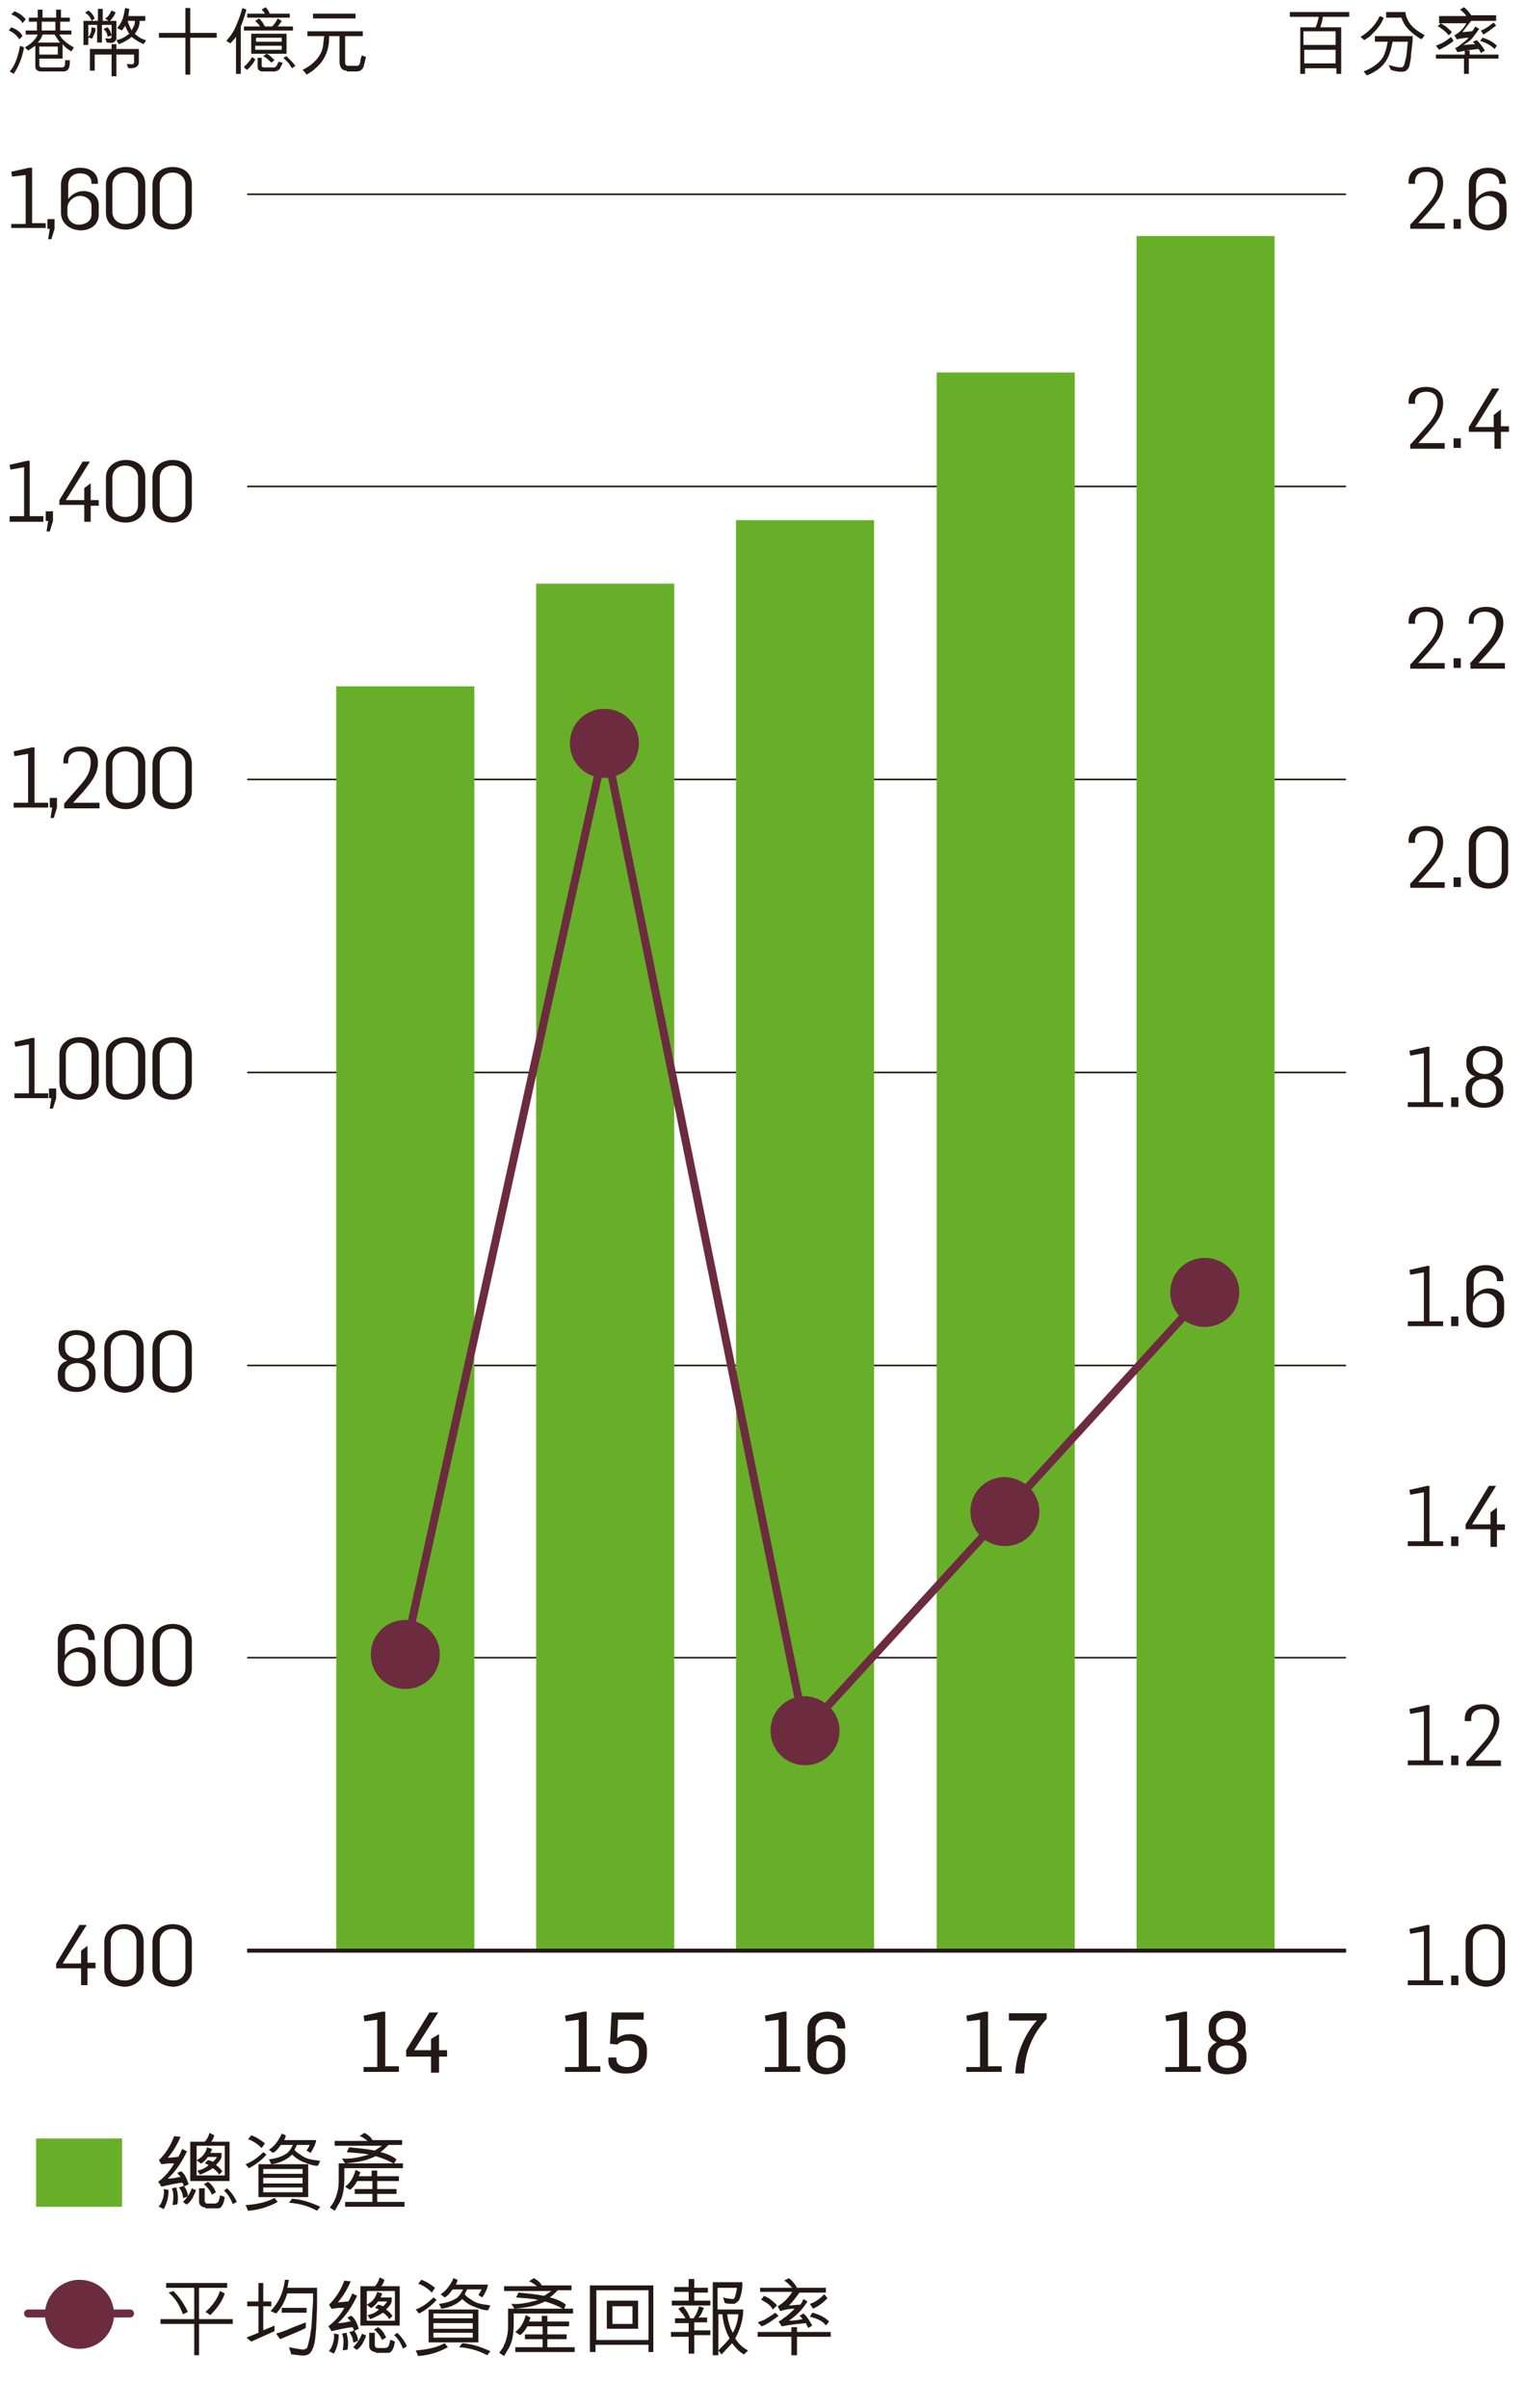 <?xml version="1.0" encoding="utf-8"?>
<!-- Generator: Adobe Illustrator 23.0.1, SVG Export Plug-In . SVG Version: 6.00 Build 0)  -->
<svg version="1.1" id="Layer_1" xmlns="http://www.w3.org/2000/svg" xmlns:xlink="http://www.w3.org/1999/xlink" x="0px" y="0px"
	 viewBox="0 0 190 300" style="enable-background:new 0 0 190 300;" xml:space="preserve">
<style type="text/css">
	.st0{fill:none;stroke:#231815;stroke-width:0.2;}
	.st1{fill:#67AF28;}
	.st2{fill:#231815;}
	.st3{fill:none;stroke:#6C2B3E;stroke-linecap:round;}
	.st4{fill:#6C2B3E;}
	.st5{fill:none;stroke:#231815;stroke-width:0.5;}
	.st6{fill:none;stroke:#6C2B3E;stroke-linecap:round;stroke-linejoin:round;}
</style>
<g>
	<g>
		<line class="st0" x1="167.7" y1="243" x2="30.8" y2="243"/>
		<line class="st0" x1="167.7" y1="206.5" x2="30.8" y2="206.5"/>
		<line class="st0" x1="167.7" y1="170.1" x2="30.8" y2="170.1"/>
		<line class="st0" x1="167.7" y1="133.6" x2="30.8" y2="133.6"/>
		<line class="st0" x1="167.7" y1="97.1" x2="30.8" y2="97.1"/>
		<line class="st0" x1="167.7" y1="60.6" x2="30.8" y2="60.6"/>
		<line class="st0" x1="167.7" y1="24.2" x2="30.8" y2="24.2"/>
	</g>
	<g>
		<g>
			<rect x="4.5" y="266.4" class="st1" width="10.7" height="8.5"/>
		</g>
	</g>
	<g>
		<g>
			<g>
				<path class="st2" d="M45.3,257.5H47v-5.9l-1.6,0.2l-0.1-0.7l2.3-0.5H48v6.8h1.7v0.7h-4.4V257.5z"/>
				<path class="st2" d="M53.8,256.2h-3.2v-0.8l2.9-4.7h1.1l-3,4.7h2.1V254l1-0.6v2h1v0.8h-1v2h-1V256.2z"/>
			</g>
		</g>
		<g>
			<g>
				<path class="st2" d="M70.3,257.5h1.8v-5.9l-1.6,0.2l-0.1-0.7l2.3-0.5h0.4v6.8h1.7v0.7h-4.4V257.5z"/>
				<path class="st2" d="M75.8,256.7v-0.4h1v0.2c0,0.7,0.6,1,1.4,1c0.7,0,1.4-0.4,1.4-1.7v-0.3c0-0.9-0.7-1.3-1.4-1.3
					c-0.5,0-1,0.2-1.3,0.5l-0.9-0.1l0.2-3.9h4v0.9H77l-0.1,2.3c0.5-0.4,1.1-0.5,1.7-0.5c0.9,0,2,0.6,2,1.9v0.6
					c0,1.6-1.1,2.4-2.4,2.4C76.5,258.4,75.8,257.6,75.8,256.7z"/>
			</g>
		</g>
		<g>
			<g>
				<path class="st2" d="M95.2,257.5H97v-5.9l-1.6,0.2l-0.1-0.7l2.3-0.5H98v6.8h1.7v0.7h-4.4V257.5z"/>
				<path class="st2" d="M100.6,256.2v-3.4c0-1.4,1.1-2.2,2.5-2.2c1.4,0,2.2,0.7,2.2,1.8v0.3h-1v-0.1c0-0.7-0.5-1.1-1.3-1.1
					c-0.9,0-1.4,0.6-1.4,1.3v1.6c0.4-0.5,1.1-0.9,1.8-0.9c1.1,0,1.9,0.7,1.9,1.7v1.2c0,1.3-1.1,2-2.4,2
					C101.6,258.4,100.6,257.5,100.6,256.2z M104.4,256.4v-1c0-0.9-0.7-1.1-1.3-1.1c-0.6,0-1.4,0.5-1.4,1.4v0.6
					c0,0.7,0.5,1.3,1.4,1.3C103.9,257.6,104.4,257,104.4,256.4z"/>
			</g>
		</g>
		<g>
			<g>
				<path class="st2" d="M120.3,257.5h1.8v-5.9l-1.6,0.2l-0.1-0.7l2.3-0.5h0.4v6.8h1.7v0.7h-4.4V257.5z"/>
				<path class="st2" d="M129.2,251.7h-3.5v-0.9h4.7v0.7c-1.4,1.5-2.7,3.7-2.8,6.8h-1.1C126.6,255.6,127.9,253.1,129.2,251.7z"/>
			</g>
		</g>
		<g>
			<g>
				<path class="st2" d="M145.1,257.5h1.8v-5.9l-1.6,0.2l-0.1-0.7l2.3-0.5h0.4v6.8h1.7v0.7h-4.4V257.5z"/>
				<path class="st2" d="M150.5,256.4V256c0-0.7,0.5-1.3,1.1-1.6c-0.6-0.2-1-0.8-1-1.5v-0.4c0-1.3,1.1-2,2.3-2
					c1.2,0,2.3,0.6,2.3,1.9c0,0,0,0.5,0,0.6c0,0.6-0.4,1.2-1.1,1.4c0.7,0.2,1.2,0.8,1.2,1.6v0.4c0,1.3-1,2-2.4,2
					C151.5,258.4,150.5,257.7,150.5,256.4z M154.3,256.3V256c0-0.9-0.7-1.2-1.4-1.2c-0.7,0-1.4,0.3-1.4,1.2v0.4
					c0,0.7,0.6,1.2,1.4,1.2C153.7,257.6,154.3,257.2,154.3,256.3z M154.2,252.9v-0.4c0-0.8-0.7-1.1-1.4-1.1c-0.6,0-1.3,0.4-1.3,1.1
					v0.4c0,0.8,0.7,1.2,1.3,1.2C153.5,254.1,154.2,253.6,154.2,252.9z"/>
			</g>
		</g>
	</g>
	<g>
		<g>
			<path class="st2" d="M175.6,246.7h1.8v-6.1l-1.7,0.3l-0.1-0.6l2.2-0.5h0.3v6.9h1.7v0.6h-4.4V246.7z"/>
			<path class="st2" d="M180.8,246.1h0.9v1.2h-0.9V246.1z"/>
			<path class="st2" d="M182.6,245.3v-3.4c0-1.4,1.2-2.2,2.5-2.2c1.3,0,2.4,0.7,2.4,2.2v3.4c0,1.4-1.2,2.2-2.4,2.2
				C183.8,247.4,182.6,246.7,182.6,245.3z M186.7,245.2v-3.4c0-0.8-0.6-1.5-1.6-1.5c-1,0-1.6,0.7-1.6,1.5v3.4c0,0.8,0.6,1.5,1.6,1.5
				C186.1,246.8,186.7,246.1,186.7,245.2z"/>
		</g>
		<g>
			<path class="st2" d="M175.6,219.3h1.8v-6.1l-1.7,0.3l-0.1-0.6l2.2-0.5h0.3v6.9h1.7v0.6h-4.4V219.3z"/>
			<path class="st2" d="M180.8,218.7h0.9v1.2h-0.9V218.7z"/>
			<path class="st2" d="M182.8,219.4l2.1-2.4c0.7-0.8,1.2-1.6,1.2-2.8c0-0.7-0.4-1.3-1.4-1.3c-0.8,0-1.4,0.4-1.4,1.2v0.3h-0.8v-0.3
				c0-1.2,0.9-1.8,2.2-1.8c1.4,0,2.1,0.8,2.1,2c0,1.5-0.9,2.5-1.9,3.7l-1.2,1.3v0h3.3v0.7h-4.3V219.4z"/>
		</g>
		<g>
			<path class="st2" d="M175.6,192h1.8v-6.1l-1.7,0.3l-0.1-0.6l2.2-0.5h0.3v6.9h1.7v0.6h-4.4V192z"/>
			<path class="st2" d="M180.8,191.4h0.9v1.2h-0.9V191.4z"/>
			<path class="st2" d="M185.8,190.5h-3.2v-0.6l2.9-4.8h0.9l-3,4.8h2.3v-1.5l0.8-0.6v2.1h1v0.7h-1v2.1h-0.8V190.5z"/>
		</g>
		<g>
			<path class="st2" d="M175.6,164.6h1.8v-6.1l-1.7,0.3l-0.1-0.6l2.2-0.5h0.3v6.9h1.7v0.6h-4.4V164.6z"/>
			<path class="st2" d="M180.8,164h0.9v1.2h-0.9V164z"/>
			<path class="st2" d="M182.7,163.2v-3.5c0-1.3,1-2.1,2.4-2.1c1.3,0,2.2,0.7,2.2,1.8v0.2h-0.8v-0.1c0-0.8-0.6-1.2-1.4-1.2
				c-1,0-1.5,0.6-1.5,1.5v1.7c0.4-0.6,1.2-1,1.9-1c1.1,0,1.9,0.7,1.9,1.7v1.2c0,1.3-1,2-2.3,2C183.6,165.4,182.7,164.5,182.7,163.2z
				 M186.5,163.4v-1c0-0.9-0.8-1.3-1.4-1.3c-0.7,0-1.6,0.6-1.6,1.5v0.7c0,0.7,0.5,1.4,1.5,1.4C186,164.7,186.5,164.1,186.5,163.4z"
				/>
		</g>
		<g>
			<path class="st2" d="M175.8,55.3l2.1-2.4c0.7-0.8,1.2-1.6,1.2-2.8c0-0.7-0.4-1.3-1.4-1.3c-0.8,0-1.4,0.4-1.4,1.2v0.3h-0.8V50
				c0-1.2,0.9-1.8,2.2-1.8c1.4,0,2.1,0.8,2.1,2c0,1.5-0.9,2.5-1.9,3.7l-1.2,1.3v0h3.3v0.7h-4.3V55.3z"/>
			<path class="st2" d="M181.1,54.6h0.9v1.2h-0.9V54.6z"/>
			<path class="st2" d="M186.2,53.8H183v-0.6l2.9-4.8h0.9l-3,4.8h2.3v-1.5L187,51v2.1h1v0.7h-1v2.1h-0.8V53.8z"/>
		</g>
		<g>
			<path class="st2" d="M175.8,82.7l2.1-2.4c0.7-0.8,1.2-1.6,1.2-2.8c0-0.7-0.4-1.3-1.4-1.3c-0.8,0-1.4,0.4-1.4,1.2v0.3h-0.8v-0.3
				c0-1.2,0.9-1.8,2.2-1.8c1.4,0,2.1,0.8,2.1,2c0,1.5-0.9,2.5-1.9,3.7l-1.2,1.3v0h3.3v0.7h-4.3V82.7z"/>
			<path class="st2" d="M181.1,82h0.9v1.2h-0.9V82z"/>
			<path class="st2" d="M183.1,82.7l2.1-2.4c0.7-0.8,1.2-1.6,1.2-2.8c0-0.7-0.4-1.3-1.4-1.3c-0.8,0-1.4,0.4-1.4,1.2v0.3H183v-0.3
				c0-1.2,0.9-1.8,2.2-1.8c1.4,0,2.1,0.8,2.1,2c0,1.5-0.9,2.5-1.9,3.7l-1.2,1.3v0h3.3v0.7h-4.3V82.7z"/>
		</g>
		<g>
			<path class="st2" d="M175.8,110l2.1-2.4c0.7-0.8,1.2-1.6,1.2-2.8c0-0.7-0.4-1.3-1.4-1.3c-0.8,0-1.4,0.4-1.4,1.2v0.3h-0.8v-0.3
				c0-1.2,0.9-1.8,2.2-1.8c1.4,0,2.1,0.8,2.1,2c0,1.5-0.9,2.5-1.9,3.7l-1.2,1.3v0h3.3v0.7h-4.3V110z"/>
			<path class="st2" d="M181.1,109.3h0.9v1.2h-0.9V109.3z"/>
			<path class="st2" d="M183,108.5v-3.4c0-1.4,1.2-2.2,2.5-2.2c1.3,0,2.4,0.7,2.4,2.2v3.4c0,1.4-1.2,2.2-2.4,2.2
				C184.2,110.7,183,110,183,108.5z M187.1,108.5v-3.4c0-0.8-0.6-1.5-1.6-1.5c-1,0-1.6,0.7-1.6,1.5v3.4c0,0.8,0.6,1.5,1.6,1.5
				C186.5,110,187.1,109.3,187.1,108.5z"/>
		</g>
		<g>
			<path class="st2" d="M175.6,137.3h1.8v-6.1l-1.7,0.3l-0.1-0.6l2.2-0.5h0.3v6.9h1.7v0.6h-4.4V137.3z"/>
			<path class="st2" d="M180.8,136.7h0.9v1.2h-0.9V136.7z"/>
			<path class="st2" d="M182.6,136.1v-0.4c0-0.8,0.5-1.4,1.2-1.6c-0.7-0.2-1.1-0.8-1.1-1.5v-0.4c0-1.3,1.1-1.9,2.2-1.9
				c1.2,0,2.3,0.6,2.3,1.8c0,0,0,0.3,0,0.5c0,0.6-0.4,1.2-1.1,1.4c0.7,0.2,1.2,0.8,1.2,1.6v0.4c0,1.2-1,2-2.4,2
				C183.6,138,182.6,137.3,182.6,136.1z M186.4,136v-0.3c0-0.9-0.8-1.3-1.5-1.3c-0.7,0-1.5,0.4-1.5,1.3v0.4c0,0.8,0.7,1.3,1.5,1.3
				C185.8,137.4,186.4,136.9,186.4,136z M186.4,132.5v-0.4c0-0.8-0.7-1.2-1.5-1.2c-0.7,0-1.4,0.4-1.4,1.2v0.4c0,0.9,0.8,1.3,1.5,1.3
				C185.7,133.8,186.4,133.3,186.4,132.5z"/>
		</g>
		<g>
			<path class="st2" d="M175.8,27.9l2.1-2.4c0.7-0.8,1.2-1.6,1.2-2.8c0-0.7-0.4-1.3-1.4-1.3c-0.8,0-1.4,0.4-1.4,1.2v0.3h-0.8v-0.3
				c0-1.2,0.9-1.8,2.2-1.8c1.4,0,2.1,0.8,2.1,2c0,1.5-0.9,2.5-1.9,3.7l-1.2,1.3v0h3.3v0.7h-4.3V27.9z"/>
			<path class="st2" d="M181.1,27.3h0.9v1.2h-0.9V27.3z"/>
			<path class="st2" d="M183,26.5V23c0-1.3,1-2.1,2.4-2.1c1.3,0,2.2,0.7,2.2,1.8v0.2h-0.8v-0.1c0-0.8-0.6-1.2-1.4-1.2
				c-1,0-1.5,0.6-1.5,1.5v1.7c0.4-0.6,1.2-1,1.9-1c1.1,0,1.9,0.7,1.9,1.7v1.2c0,1.3-1,2-2.3,2C183.9,28.6,183,27.7,183,26.5z
				 M186.8,26.7v-1c0-0.9-0.8-1.3-1.4-1.3c-0.7,0-1.6,0.6-1.6,1.5v0.7c0,0.7,0.5,1.4,1.5,1.4C186.3,27.9,186.8,27.4,186.8,26.7z"/>
		</g>
	</g>
	<g>
		<path class="st2" d="M10.2,245.2H7v-0.6l2.9-4.8h0.9l-3,4.8h2.3V243l0.8-0.6v2.1h1v0.7h-1v2.1h-0.8V245.2z"/>
		<path class="st2" d="M13,245.3v-3.4c0-1.4,1.2-2.2,2.5-2.2c1.3,0,2.4,0.7,2.4,2.2v3.4c0,1.4-1.2,2.2-2.4,2.2
			C14.1,247.4,13,246.7,13,245.3z M17,245.2v-3.4c0-0.8-0.6-1.5-1.6-1.5c-1,0-1.6,0.7-1.6,1.5v3.4c0,0.8,0.6,1.5,1.6,1.5
			C16.5,246.8,17,246.1,17,245.2z"/>
		<path class="st2" d="M19,245.3v-3.4c0-1.4,1.2-2.2,2.5-2.2c1.3,0,2.4,0.7,2.4,2.2v3.4c0,1.4-1.2,2.2-2.4,2.2
			C20.2,247.4,19,246.7,19,245.3z M23.1,245.2v-3.4c0-0.8-0.6-1.5-1.6-1.5c-1,0-1.6,0.7-1.6,1.5v3.4c0,0.8,0.6,1.5,1.6,1.5
			C22.5,246.8,23.1,246.1,23.1,245.2z"/>
	</g>
	<g>
		<path class="st2" d="M7.2,207.9v-3.5c0-1.3,1-2.1,2.4-2.1c1.3,0,2.2,0.7,2.2,1.8v0.2H11v-0.1c0-0.8-0.6-1.2-1.4-1.2
			c-1,0-1.5,0.6-1.5,1.5v1.7c0.4-0.6,1.2-1,1.9-1c1.1,0,1.9,0.7,1.9,1.7v1.2c0,1.3-1,2-2.3,2C8.1,210.1,7.2,209.2,7.2,207.9z
			 M11,208.1v-1c0-0.9-0.8-1.3-1.4-1.3c-0.7,0-1.6,0.6-1.6,1.5v0.7c0,0.7,0.5,1.4,1.5,1.4C10.5,209.4,11,208.8,11,208.1z"/>
		<path class="st2" d="M13,207.9v-3.4c0-1.4,1.2-2.2,2.5-2.2c1.3,0,2.4,0.7,2.4,2.2v3.4c0,1.4-1.2,2.2-2.4,2.2
			C14.1,210.1,13,209.4,13,207.9z M17,207.8v-3.4c0-0.8-0.6-1.5-1.6-1.5c-1,0-1.6,0.7-1.6,1.5v3.4c0,0.8,0.6,1.5,1.6,1.5
			C16.5,209.4,17,208.7,17,207.8z"/>
		<path class="st2" d="M19,207.9v-3.4c0-1.4,1.2-2.2,2.5-2.2c1.3,0,2.4,0.7,2.4,2.2v3.4c0,1.4-1.2,2.2-2.4,2.2
			C20.2,210.1,19,209.4,19,207.9z M23.1,207.8v-3.4c0-0.8-0.6-1.5-1.6-1.5c-1,0-1.6,0.7-1.6,1.5v3.4c0,0.8,0.6,1.5,1.6,1.5
			C22.5,209.4,23.1,208.7,23.1,207.8z"/>
	</g>
	<g>
		<path class="st2" d="M7.2,171.5v-0.4c0-0.8,0.5-1.4,1.2-1.6c-0.7-0.2-1.1-0.8-1.1-1.5v-0.4c0-1.3,1.1-1.9,2.2-1.9
			c1.2,0,2.3,0.6,2.3,1.8c0,0,0,0.3,0,0.5c0,0.6-0.4,1.2-1.1,1.4c0.7,0.2,1.2,0.8,1.2,1.6v0.4c0,1.2-1,2-2.4,2
			C8.2,173.4,7.2,172.7,7.2,171.5z M11.1,171.4v-0.3c0-0.9-0.8-1.3-1.5-1.3c-0.7,0-1.5,0.4-1.5,1.3v0.4c0,0.8,0.7,1.3,1.5,1.3
			C10.4,172.8,11.1,172.3,11.1,171.4z M11,167.9v-0.4c0-0.8-0.7-1.2-1.5-1.2c-0.7,0-1.4,0.4-1.4,1.2v0.4c0,0.9,0.8,1.3,1.5,1.3
			C10.3,169.2,11,168.7,11,167.9z"/>
		<path class="st2" d="M13,171.3v-3.4c0-1.4,1.2-2.2,2.5-2.2c1.3,0,2.4,0.7,2.4,2.2v3.4c0,1.4-1.2,2.2-2.4,2.2
			C14.1,173.4,13,172.7,13,171.3z M17,171.2v-3.4c0-0.8-0.6-1.5-1.6-1.5c-1,0-1.6,0.7-1.6,1.5v3.4c0,0.8,0.6,1.5,1.6,1.5
			C16.5,172.8,17,172.1,17,171.2z"/>
		<path class="st2" d="M19,171.3v-3.4c0-1.4,1.2-2.2,2.5-2.2c1.3,0,2.4,0.7,2.4,2.2v3.4c0,1.4-1.2,2.2-2.4,2.2
			C20.2,173.4,19,172.7,19,171.3z M23.1,171.2v-3.4c0-0.8-0.6-1.5-1.6-1.5c-1,0-1.6,0.7-1.6,1.5v3.4c0,0.8,0.6,1.5,1.6,1.5
			C22.5,172.8,23.1,172.1,23.1,171.2z"/>
	</g>
	<g>
		<path class="st2" d="M1.4,27.9h1.8v-6.1L1.5,22l-0.1-0.6l2.2-0.5H4v6.9h1.7v0.6H1.4V27.9z"/>
		<path class="st2" d="M6.2,28.5H5.9v-1.2h0.9v1.2l-0.4,1.3H6L6.2,28.5z"/>
		<path class="st2" d="M7.6,26.5V23c0-1.3,1-2.1,2.4-2.1c1.3,0,2.2,0.7,2.2,1.8v0.2h-0.8v-0.1c0-0.8-0.6-1.2-1.4-1.2
			c-1,0-1.5,0.6-1.5,1.5v1.7c0.4-0.6,1.2-1,1.9-1c1.1,0,1.9,0.7,1.9,1.7v1.2c0,1.3-1,2-2.3,2C8.5,28.6,7.6,27.7,7.6,26.5z
			 M11.4,26.7v-1c0-0.9-0.8-1.3-1.4-1.3c-0.7,0-1.6,0.6-1.6,1.5v0.7c0,0.7,0.5,1.4,1.5,1.4C10.9,27.9,11.4,27.4,11.4,26.7z"/>
		<path class="st2" d="M13.2,26.5V23c0-1.4,1.2-2.2,2.5-2.2c1.3,0,2.4,0.7,2.4,2.2v3.4c0,1.4-1.2,2.2-2.4,2.2
			C14.3,28.6,13.2,27.9,13.2,26.5z M17.2,26.4V23c0-0.8-0.6-1.5-1.6-1.5c-1,0-1.6,0.7-1.6,1.5v3.4c0,0.8,0.6,1.5,1.6,1.5
			C16.7,27.9,17.2,27.3,17.2,26.4z"/>
		<path class="st2" d="M19,26.5V23c0-1.4,1.2-2.2,2.5-2.2c1.3,0,2.4,0.7,2.4,2.2v3.4c0,1.4-1.2,2.2-2.4,2.2
			C20.2,28.6,19,27.9,19,26.5z M23.1,26.4V23c0-0.8-0.6-1.5-1.6-1.5c-1,0-1.6,0.7-1.6,1.5v3.4c0,0.8,0.6,1.5,1.6,1.5
			C22.5,27.9,23.1,27.3,23.1,26.4z"/>
	</g>
	<g>
		<path class="st2" d="M1.2,64.3H3v-6.1l-1.7,0.3l-0.1-0.6l2.2-0.5h0.3v6.9h1.7V65H1.2V64.3z"/>
		<path class="st2" d="M6,64.9H5.7v-1.2h0.9v1.2l-0.4,1.3H5.8L6,64.9z"/>
		<path class="st2" d="M10.6,62.9H7.4v-0.6l2.9-4.8h0.9l-3,4.8h2.3v-1.5l0.8-0.6v2.1h1v0.7h-1V65h-0.8V62.9z"/>
		<path class="st2" d="M13.2,62.9v-3.4c0-1.4,1.2-2.2,2.5-2.2c1.3,0,2.4,0.7,2.4,2.2v3.4c0,1.4-1.2,2.2-2.4,2.2
			C14.3,65.1,13.2,64.4,13.2,62.9z M17.2,62.9v-3.4c0-0.8-0.6-1.5-1.6-1.5c-1,0-1.6,0.7-1.6,1.5v3.4c0,0.8,0.6,1.5,1.6,1.5
			C16.7,64.4,17.2,63.7,17.2,62.9z"/>
		<path class="st2" d="M19,62.9v-3.4c0-1.4,1.2-2.2,2.5-2.2c1.3,0,2.4,0.7,2.4,2.2v3.4c0,1.4-1.2,2.2-2.4,2.2
			C20.2,65.1,19,64.4,19,62.9z M23.1,62.9v-3.4c0-0.8-0.6-1.5-1.6-1.5c-1,0-1.6,0.7-1.6,1.5v3.4c0,0.8,0.6,1.5,1.6,1.5
			C22.5,64.4,23.1,63.7,23.1,62.9z"/>
	</g>
	<g>
		<path class="st2" d="M1.7,100h1.8v-6.1l-1.7,0.3l-0.1-0.6L4,93.1h0.3v6.9H6v0.6H1.7V100z"/>
		<path class="st2" d="M6.5,100.6H6.2v-1.2h0.9v1.2l-0.4,1.3H6.3L6.5,100.6z"/>
		<path class="st2" d="M8,100.1l2.1-2.4c0.7-0.8,1.2-1.6,1.2-2.8c0-0.7-0.4-1.3-1.4-1.3c-0.8,0-1.4,0.4-1.4,1.2v0.3H7.9v-0.3
			c0-1.2,0.9-1.8,2.2-1.8c1.4,0,2.1,0.8,2.1,2c0,1.5-0.9,2.5-1.9,3.7l-1.2,1.3v0h3.3v0.7H8V100.1z"/>
		<path class="st2" d="M13.2,98.6v-3.4c0-1.4,1.2-2.2,2.5-2.2c1.3,0,2.4,0.7,2.4,2.2v3.4c0,1.4-1.2,2.2-2.4,2.2
			C14.3,100.8,13.2,100,13.2,98.6z M17.2,98.5v-3.4c0-0.8-0.6-1.5-1.6-1.5c-1,0-1.6,0.7-1.6,1.5v3.4c0,0.8,0.6,1.5,1.6,1.5
			C16.7,100.1,17.2,99.4,17.2,98.5z"/>
		<path class="st2" d="M19,98.6v-3.4c0-1.4,1.2-2.2,2.5-2.2c1.3,0,2.4,0.7,2.4,2.2v3.4c0,1.4-1.2,2.2-2.4,2.2
			C20.2,100.8,19,100,19,98.6z M23.1,98.5v-3.4c0-0.8-0.6-1.5-1.6-1.5c-1,0-1.6,0.7-1.6,1.5v3.4c0,0.8,0.6,1.5,1.6,1.5
			C22.5,100.1,23.1,99.4,23.1,98.5z"/>
	</g>
	<g>
		<path class="st2" d="M1.8,136.2h1.8v-6.1l-1.7,0.3l-0.1-0.6l2.2-0.5h0.3v6.9h1.7v0.6H1.8V136.2z"/>
		<path class="st2" d="M6.4,136.8H6.1v-1.2H7v1.2l-0.4,1.3H6.2L6.4,136.8z"/>
		<path class="st2" d="M7.4,134.8v-3.4c0-1.4,1.2-2.2,2.5-2.2c1.3,0,2.4,0.7,2.4,2.2v3.4c0,1.4-1.2,2.2-2.4,2.2
			C8.5,137,7.4,136.3,7.4,134.8z M11.4,134.8v-3.4c0-0.8-0.6-1.5-1.6-1.5c-1,0-1.6,0.7-1.6,1.5v3.4c0,0.8,0.6,1.5,1.6,1.5
			C10.9,136.3,11.4,135.6,11.4,134.8z"/>
		<path class="st2" d="M13.2,134.8v-3.4c0-1.4,1.2-2.2,2.5-2.2c1.3,0,2.4,0.7,2.4,2.2v3.4c0,1.4-1.2,2.2-2.4,2.2
			C14.3,137,13.2,136.3,13.2,134.8z M17.2,134.8v-3.4c0-0.8-0.6-1.5-1.6-1.5c-1,0-1.6,0.7-1.6,1.5v3.4c0,0.8,0.6,1.5,1.6,1.5
			C16.7,136.3,17.2,135.6,17.2,134.8z"/>
		<path class="st2" d="M19,134.8v-3.4c0-1.4,1.2-2.2,2.5-2.2c1.3,0,2.4,0.7,2.4,2.2v3.4c0,1.4-1.2,2.2-2.4,2.2
			C20.2,137,19,136.3,19,134.8z M23.1,134.8v-3.4c0-0.8-0.6-1.5-1.6-1.5c-1,0-1.6,0.7-1.6,1.5v3.4c0,0.8,0.6,1.5,1.6,1.5
			C22.5,136.3,23.1,135.6,23.1,134.8z"/>
	</g>
	<g>
		<g>
			<line class="st3" x1="3.5" y1="288.2" x2="16.2" y2="288.2"/>
		</g>
		<g>
			<path class="st4" d="M5.6,288.3c0-2.3,1.9-4.3,4.3-4.3s4.3,1.9,4.3,4.3c0,2.4-1.9,4.3-4.3,4.3S5.6,290.6,5.6,288.3z"/>
		</g>
	</g>
	<g>
		<g>
			<g>
				<rect x="41.9" y="85.5" class="st1" width="17.2" height="157.5"/>
				<rect x="66.8" y="72.7" class="st1" width="17.2" height="170.3"/>
				<rect x="91.7" y="64.8" class="st1" width="17.2" height="178.1"/>
				<rect x="116.7" y="46.4" class="st1" width="17.2" height="196.6"/>
				<rect x="141.6" y="29.4" class="st1" width="17.2" height="213.6"/>
			</g>
		</g>
	</g>
	<g>
		<line class="st5" x1="167.7" y1="243" x2="30.8" y2="243"/>
	</g>
	<g>
		<g>
			<g>
				<path class="st4" d="M129.5,188.3c0,2.4-1.9,4.3-4.3,4.3c-2.4,0-4.3-1.9-4.3-4.3c0-2.4,1.9-4.3,4.3-4.3
					C127.6,184.1,129.5,186,129.5,188.3z"/>
				<path class="st4" d="M104.6,215.6c0,2.4-1.9,4.3-4.3,4.3c-2.4,0-4.3-1.9-4.3-4.3c0-2.4,1.9-4.3,4.3-4.3
					C102.7,211.4,104.6,213.3,104.6,215.6z"/>
				<path class="st4" d="M54.8,206.1c0,2.4-1.9,4.3-4.3,4.3c-2.4,0-4.3-1.9-4.3-4.3c0-2.4,1.9-4.3,4.3-4.3
					C52.8,201.8,54.8,203.7,54.8,206.1z"/>
				<path class="st4" d="M154.4,161c0,2.4-1.9,4.3-4.3,4.3c-2.4,0-4.3-1.9-4.3-4.3c0-2.4,1.9-4.3,4.3-4.3
					C152.5,156.7,154.4,158.6,154.4,161z"/>
				<path class="st4" d="M79.6,92.6c0,2.4-1.9,4.3-4.3,4.3c-2.4,0-4.3-1.9-4.3-4.3c0-2.4,1.9-4.3,4.3-4.3
					C77.7,88.3,79.6,90.2,79.6,92.6z"/>
			</g>
		</g>
		<g>
			<g>
				<g>
					<polyline class="st6" points="150.2,161 125.3,188.3 100.3,215.6 75.4,92.6 50.4,206.1 					"/>
				</g>
			</g>
		</g>
	</g>
	<g>
		<path class="st2" d="M19.8,274.9c0-0.1,0.1-0.2,0.2-0.3c0.3-0.6,0.5-1.2,0.4-1.9c0.2,0,0.4,0.1,0.6,0.1c0,0.9-0.2,1.7-0.6,2.4
			L19.8,274.9z M22.5,266.2c-0.4,0.9-0.9,1.8-1.6,2.6c0.5,0,0.9-0.1,1.3-0.1c0.2-0.3,0.3-0.6,0.5-1c0.2,0.1,0.4,0.2,0.6,0.3
			c-0.6,1.2-1.3,2.4-2.4,3.4c0.5,0,1-0.1,1.4-0.2l0.2,0c-0.1-0.2-0.3-0.3-0.4-0.5c0.2-0.1,0.3-0.2,0.5-0.2c0.5,0.4,0.7,1,0.9,1.6
			c-0.2,0.1-0.4,0.2-0.6,0.3c0-0.2-0.1-0.4-0.2-0.5c-0.9,0.1-1.7,0.3-2.6,0.5c-0.1-0.2-0.2-0.4-0.4-0.6c0.8-0.6,1.5-1.4,2-2.3
			c-0.2,0-0.4,0-0.6,0c-0.3,0-0.7,0.1-1,0.1l-0.3-0.5c0.9-0.9,1.5-1.9,1.9-3L22.5,266.2z M22,272.7c0.2,0.6,0.2,1.3,0.1,1.9
			l-0.6,0.1c0.1-0.7,0.2-1.5-0.1-2.1c0.2,0,0.4-0.1,0.6-0.1L22,272.7z M22.9,272.3c0.3,0.4,0.5,0.8,0.5,1.3
			c-0.2,0.1-0.4,0.2-0.6,0.2c0-0.3-0.1-0.7-0.3-1l-0.2-0.3C22.5,272.4,22.7,272.4,22.9,272.3L22.9,272.3z M22.8,274.3
			c0.5-0.5,0.9-1.1,1.1-1.7c0.2,0.1,0.3,0.2,0.5,0.2c0,0.3-0.2,0.5-0.3,0.8c-0.2,0.4-0.4,0.7-0.8,1l-0.1,0L22.8,274.3z M25.5,266.8
			c0.3-0.3,0.5-0.7,0.6-1.1c0.2,0.1,0.4,0.2,0.6,0.3c-0.1,0.3-0.2,0.6-0.4,0.8h2.3v4.9l-4.9,0l0-4.9H25.5z M24.4,271H28l0-3.7h-3.5
			V271z M24.5,269.1c0.2-0.1,0.5-0.3,0.7-0.5c0.3-0.3,0.5-0.7,0.6-1.1c0.2,0.1,0.4,0.1,0.6,0.2c0,0.2-0.1,0.3-0.2,0.5h1.4v0.5
			c-0.1,0.4-0.4,0.7-0.7,1c0.3,0.2,0.6,0.5,0.8,0.8l-0.4,0.4c-0.1-0.1-0.1-0.2-0.2-0.3c-0.2-0.2-0.4-0.4-0.6-0.5
			c-0.4,0.3-0.9,0.5-1.3,0.7l-0.3,0.1c-0.1-0.2-0.2-0.3-0.3-0.5c0.5-0.1,1-0.3,1.4-0.7c-0.2-0.1-0.4-0.2-0.5-0.2l0.4-0.4
			c0.2,0,0.4,0.1,0.6,0.2c0.2-0.1,0.3-0.3,0.4-0.4c0.1-0.1,0.1-0.1,0.1-0.2h-1.1c-0.2,0.3-0.5,0.6-0.8,0.8l-0.1,0L24.5,269.1z
			 M25.6,275c-0.4,0-0.8-0.3-0.8-0.7l0-1.7l0.7,0v1.6c0,0.1,0.1,0.2,0.2,0.3l0.2,0l0.9,0c0.1,0,0.3-0.1,0.4-0.2
			c0.1-0.3,0.2-0.5,0.2-0.8c0.2,0,0.4,0.1,0.6,0.2c-0.1,0.8-0.4,1.4-0.8,1.4H25.6z M25.9,271.8c0.5,0.3,0.8,0.8,1,1.3l-0.5,0.3
			c-0.2-0.5-0.6-1-1-1.3L25.9,271.8L25.9,271.8z M28.3,272.6c0.5,0.5,0.9,1,1.2,1.7c-0.2,0.1-0.4,0.2-0.5,0.3
			c-0.2-0.6-0.6-1.3-1.1-1.7L28.3,272.6z"/>
		<path class="st2" d="M33.2,268.4c-0.6,0.7-1.4,1.3-2.2,1.7l-0.4-0.5c0.8-0.3,1.5-0.8,2.2-1.5L33.2,268.4z M30.6,274.7
			c1.3-0.1,2.5-0.3,3.6-0.9l0.4,0.5c-1.1,0.6-2.3,1-3.7,1.1L30.6,274.7z M32.6,267.6c-0.2-0.2-0.4-0.4-0.7-0.6
			c-0.3-0.2-0.6-0.4-1-0.5l0.4-0.5c0.6,0.2,1.2,0.6,1.7,1L32.6,267.6z M38.4,273.7l-6.2,0v-4.1h6.2L38.4,273.7z M37.7,271.3l-4.9,0
			v0.7h4.9V271.3z M32.8,273.1l4.9,0v-0.6l-4.9,0L32.8,273.1z M37.7,270.2l-4.9,0v0.6l4.9,0V270.2z M37,267.2
			c-0.1,0.2-0.2,0.4-0.3,0.6c0.2,0.3,0.4,0.4,0.7,0.6c0.4,0.3,0.8,0.5,1.3,0.6c0.4,0.1,0.8,0.1,1.2,0.2l-0.3,0.6
			c-0.6,0-1.1-0.2-1.6-0.4c-0.6-0.2-1.1-0.5-1.6-1l0,0c-0.7,0.7-1.7,1.1-2.6,1.2l-0.3-0.6c0.8-0.1,1.6-0.3,2.3-0.8
			c0.3-0.3,0.5-0.6,0.7-1H35c-0.3,0.4-0.6,0.8-1,1l-0.5-0.4c0.7-0.4,1.3-1.3,1.6-2l0.5,0.2c0,0.2-0.1,0.4-0.2,0.6h4
			c-0.1,0.6-0.4,1.1-0.7,1.6l-0.5-0.3c0.2-0.3,0.3-0.5,0.4-0.7H37z M39.5,275.4c-1.1-0.6-2.2-0.9-3.5-1l0.4-0.5
			c1.3,0.1,2.4,0.5,3.5,1L39.5,275.4z"/>
		<path class="st2" d="M49.1,269.5h1.1v0.6h-7.3c0,1.5,0.1,3-0.6,4.3c-0.2,0.3-0.4,0.7-0.6,1l-0.6-0.4c0.2-0.3,0.5-0.6,0.6-1
			c0.2-0.3,0.3-0.8,0.4-1.2c0.1-0.5,0.1-0.9,0.1-1.4l0-1.9h6.8c-0.7-0.4-1.5-0.7-2.2-0.9c-0.2,0.1-0.4,0.2-0.7,0.3
			c-1,0.4-2.1,0.5-3.1,0.6l-0.4-0.6c1.2,0.1,2.3-0.2,3.4-0.5l-0.1,0c-0.9-0.2-1.8-0.2-2.7-0.3l0.3-0.6c1.1,0.1,2.2,0.2,3.2,0.4
			c0.3-0.2,0.6-0.4,0.9-0.6h-5.9v-0.6h4.1c-0.3-0.2-0.6-0.5-1-0.6l0.6-0.4c0.4,0.2,0.8,0.5,1,0.9l3.7,0v0.6h-1.7
			c-0.3,0.3-0.6,0.6-1,0.9c0.5,0.1,1.4,0.4,2,0.9L49.1,269.5z M43,274.9v-0.6h3.4v-1l-2.2,0v-0.6l2.2,0v-1l-1.9,0
			c-0.2,0.4-0.5,0.8-0.9,1.1l-0.6-0.4c0.7-0.5,1.1-1.3,1.3-2.1l0.6,0.3l-0.2,0.5h1.6v-0.7H47v0.7h2.7v0.6H47v1l2.4,0v0.6l-2.4,0l0,1
			h3.4v0.6L43,274.9z"/>
		<path class="st2" d="M24.2,293.4v-3.9H20v-0.6h4.2v-3.9h-3.5v-0.6l7.6,0v0.6h-3.5v3.9h4.2v0.6h-4.2l0,3.9H24.2z M21.6,285.4
			c0.8,0.8,1.4,1.7,1.8,2.6l-0.6,0.3c-0.4-1-0.9-2-1.8-2.7L21.6,285.4z M25.6,288c0.8-0.7,1.5-1.6,1.8-2.6l0.6,0.3
			c-0.3,1-1,1.9-1.8,2.7L25.6,288z"/>
		<path class="st2" d="M32.8,290.3c0.4-0.2,1-0.4,1.4-0.6v0.7l-2.9,1.3l-0.6-0.5c0.5-0.2,1-0.4,1.5-0.6l0-3.3h-1.4v-0.6l1.4,0l0-2.3
			h0.6l0,2.3h1l0,0.6h-1L32.8,290.3z M36,292.4c0.5,0.1,1.1,0.2,1.7,0.3c0.2,0,0.5-0.1,0.6-0.3c0.1-0.4,0.2-0.8,0.3-1.2l0.2-1.3
			l0.1-1.6l0.1-1.6v-1h-3.2c-0.3,0.9-0.7,1.8-1.4,2.5l-0.7-0.3c0.5-0.5,0.9-1.1,1.2-1.7c0.3-0.7,0.5-1.4,0.6-2.2L36,284
			c-0.1,0.3-0.1,0.7-0.2,1l3.7,0l0,1.9l0,0.6l-0.1,2.4c-0.1,1-0.1,2.2-0.6,3c-0.5,0.9-1.7,0.4-2.5,0.4L36,292.4z M34.4,290.7
			c0.7-0.2,1.3-0.4,1.9-0.7l1.8-0.7l0,0.7l-0.6,0.3l-2.6,1.1L34.4,290.7z M35.1,288.1l0-0.6l3.1,0v0.6H35.1z"/>
		<path class="st2" d="M41,292.9c0-0.1,0.1-0.2,0.2-0.3c0.3-0.6,0.5-1.2,0.4-1.9c0.2,0,0.4,0.1,0.6,0.1c0,0.9-0.2,1.7-0.6,2.4
			L41,292.9z M43.7,284.2c-0.4,0.9-0.9,1.8-1.6,2.6c0.5,0,0.9-0.1,1.3-0.1c0.2-0.3,0.3-0.6,0.5-1c0.2,0.1,0.4,0.2,0.6,0.3
			c-0.6,1.2-1.3,2.4-2.4,3.4c0.5,0,1-0.1,1.4-0.2l0.2,0c-0.1-0.2-0.3-0.3-0.4-0.5c0.2-0.1,0.3-0.2,0.5-0.2c0.5,0.4,0.7,1,0.9,1.6
			c-0.2,0.1-0.4,0.2-0.6,0.3c0-0.2-0.1-0.4-0.2-0.5c-0.9,0.1-1.7,0.3-2.6,0.5c-0.1-0.2-0.2-0.4-0.4-0.6c0.8-0.6,1.5-1.4,2-2.3
			c-0.2,0-0.4,0-0.6,0c-0.3,0-0.7,0.1-1,0.1l-0.3-0.5c0.9-0.9,1.5-1.9,1.9-3L43.7,284.2z M43.2,290.8c0.2,0.6,0.2,1.3,0.1,1.9
			l-0.6,0.1c0.1-0.7,0.2-1.5-0.1-2.1c0.2,0,0.4-0.1,0.6-0.1L43.2,290.8z M44.1,290.3c0.3,0.4,0.5,0.8,0.5,1.3
			c-0.2,0.1-0.4,0.2-0.6,0.2c0-0.3-0.1-0.7-0.3-1l-0.2-0.3C43.7,290.5,43.9,290.4,44.1,290.3L44.1,290.3z M44,292.4
			c0.5-0.5,0.9-1.1,1.1-1.7c0.2,0.1,0.3,0.2,0.5,0.2c0,0.3-0.2,0.5-0.3,0.8c-0.2,0.4-0.4,0.7-0.8,1l-0.1,0L44,292.4z M46.7,284.8
			c0.3-0.3,0.5-0.7,0.6-1.1c0.2,0.1,0.4,0.2,0.6,0.3c-0.1,0.3-0.2,0.6-0.4,0.8h2.3v4.9l-4.9,0l0-4.9H46.7z M45.6,289.1h3.6l0-3.7
			h-3.5V289.1z M45.7,287.1c0.2-0.1,0.5-0.3,0.7-0.5c0.3-0.3,0.5-0.7,0.6-1.1c0.2,0.1,0.4,0.1,0.6,0.2c0,0.2-0.1,0.3-0.2,0.5h1.4
			v0.5c-0.1,0.4-0.4,0.7-0.7,1c0.3,0.2,0.6,0.5,0.8,0.8l-0.4,0.4c-0.1-0.1-0.1-0.2-0.2-0.3c-0.2-0.2-0.4-0.4-0.6-0.5
			c-0.4,0.3-0.9,0.5-1.3,0.7l-0.3,0.1c-0.1-0.2-0.2-0.3-0.3-0.5c0.5-0.1,1-0.3,1.4-0.7c-0.2-0.1-0.4-0.2-0.5-0.2l0.4-0.4
			c0.2,0,0.4,0.1,0.6,0.2c0.2-0.1,0.3-0.3,0.4-0.4c0.1-0.1,0.1-0.1,0.1-0.2h-1.1c-0.2,0.3-0.5,0.6-0.8,0.8l-0.1,0L45.7,287.1z
			 M46.8,293c-0.4,0-0.8-0.3-0.8-0.7l0-1.7l0.7,0v1.6c0,0.1,0.1,0.2,0.2,0.3l0.2,0l0.9,0c0.1,0,0.3-0.1,0.4-0.2
			c0.1-0.3,0.2-0.5,0.2-0.8c0.2,0,0.4,0.1,0.6,0.2c-0.1,0.8-0.4,1.4-0.8,1.4H46.8z M47.1,289.9c0.5,0.3,0.8,0.8,1,1.3l-0.5,0.3
			c-0.2-0.5-0.6-1-1-1.3L47.1,289.9L47.1,289.9z M49.5,290.6c0.5,0.5,0.9,1,1.2,1.7c-0.2,0.1-0.4,0.2-0.5,0.3
			c-0.2-0.6-0.6-1.3-1.1-1.7L49.5,290.6z"/>
		<path class="st2" d="M54.4,286.5c-0.6,0.7-1.4,1.3-2.2,1.7l-0.4-0.5c0.8-0.3,1.5-0.8,2.2-1.5L54.4,286.5z M51.8,292.8
			c1.3-0.1,2.5-0.3,3.6-0.9l0.4,0.5c-1.1,0.6-2.3,1-3.7,1.1L51.8,292.8z M53.8,285.6c-0.2-0.2-0.4-0.4-0.7-0.6
			c-0.3-0.2-0.6-0.4-1-0.5l0.4-0.5c0.6,0.2,1.2,0.6,1.7,1L53.8,285.6z M59.6,291.8l-6.2,0v-4.1h6.2L59.6,291.8z M58.9,289.4l-4.9,0
			v0.7h4.9V289.4z M54,291.2l4.9,0v-0.6l-4.9,0L54,291.2z M58.9,288.2l-4.9,0v0.6l4.9,0V288.2z M58.2,285.2
			c-0.1,0.2-0.2,0.4-0.3,0.6c0.2,0.3,0.4,0.4,0.7,0.6c0.4,0.3,0.8,0.5,1.3,0.6c0.4,0.1,0.8,0.1,1.2,0.2l-0.3,0.6
			c-0.6,0-1.1-0.2-1.6-0.4c-0.6-0.2-1.1-0.5-1.6-1l0,0c-0.7,0.7-1.7,1.1-2.6,1.2l-0.3-0.6c0.8-0.1,1.6-0.3,2.3-0.8
			c0.3-0.3,0.5-0.6,0.7-1h-1.3c-0.3,0.4-0.6,0.8-1,1l-0.5-0.4c0.7-0.4,1.3-1.3,1.6-2l0.5,0.2c0,0.2-0.1,0.4-0.2,0.6h4
			c-0.1,0.6-0.4,1.1-0.7,1.6l-0.5-0.3c0.2-0.3,0.3-0.5,0.4-0.7H58.2z M60.7,293.4c-1.1-0.6-2.2-0.9-3.5-1l0.4-0.5
			c1.3,0.1,2.4,0.5,3.5,1L60.7,293.4z"/>
		<path class="st2" d="M70.3,287.6h1.1v0.6H64c0,1.5,0.1,3-0.6,4.3c-0.2,0.3-0.4,0.7-0.6,1l-0.6-0.4c0.2-0.3,0.5-0.6,0.6-1
			c0.2-0.3,0.3-0.8,0.4-1.2c0.1-0.5,0.1-0.9,0.1-1.4l0-1.9h6.8c-0.7-0.4-1.5-0.7-2.2-0.9c-0.2,0.1-0.4,0.2-0.7,0.3
			c-1,0.4-2.1,0.5-3.1,0.6l-0.4-0.6c1.2,0.1,2.3-0.2,3.4-0.5l-0.1,0c-0.9-0.2-1.8-0.2-2.7-0.3l0.3-0.6c1.1,0.1,2.2,0.2,3.2,0.4
			c0.3-0.2,0.6-0.4,0.9-0.6h-5.9v-0.6h4.1c-0.3-0.2-0.6-0.5-1-0.6l0.6-0.4c0.4,0.2,0.8,0.5,1,0.9l3.7,0v0.6h-1.7
			c-0.3,0.3-0.6,0.6-1,0.9c0.5,0.1,1.4,0.4,2,0.9L70.3,287.6z M64.2,293v-0.6h3.4v-1l-2.2,0v-0.6l2.2,0v-1l-1.9,0
			c-0.2,0.4-0.5,0.8-0.9,1.1l-0.6-0.4c0.7-0.5,1.1-1.3,1.3-2.1l0.6,0.3l-0.2,0.5h1.6v-0.7h0.7v0.7h2.7v0.6h-2.7v1l2.4,0v0.6l-2.4,0
			l0,1h3.4v0.6L64.2,293z"/>
		<path class="st2" d="M80.8,292.9v-0.8l-6.6,0l0,0.9h-0.7l0-8.3h7.9l0,8.3H80.8z M74.3,291.5h6.5l0-6.2h-6.5L74.3,291.5z
			 M75.6,290.1v-3.5l3.9,0v3.5L75.6,290.1z M76.3,289.5l2.5,0l0-2.2l-2.5,0L76.3,289.5z"/>
		<path class="st2" d="M85.8,291.1h-2.2v-0.6h2.2l0-1.1l-1.7,0v-0.6h1.3c-0.1-0.2-0.2-0.3-0.3-0.5c0,0-0.1-0.1-0.1-0.1
			c-0.2-0.2-0.3-0.4-0.5-0.6c0.2-0.1,0.4-0.2,0.6-0.3c0.4,0.4,0.7,1,0.9,1.5h0.4c0.4-0.5,0.5-0.9,0.7-1.5l0.6,0.2
			c-0.2,0.4-0.3,0.9-0.7,1.2h1.1l0,0.6h-1.6l0,1l2,0l0,0.6l-2,0v2.3l-0.7,0L85.8,291.1z M85.8,285l0-1.1l0.7,0v1.1l1.7,0l0,0.6h-1.7
			v1h2v0.6h-4.8l0-0.6h2.1v-1.1H84l0-0.6H85.8z M92.5,284.3c0,0.8-0.1,1.5-0.4,2.2c-0.1,0.2-0.4,0.4-0.6,0.5c-0.4,0-0.8,0-1.2-0.1
			l-0.2-0.7c0.1,0,0.2,0,0.3,0.1c0.3,0,0.6,0.1,0.9,0.1c0.2,0,0.3-0.3,0.3-0.4c0.1-0.3,0.2-0.7,0.2-1h-2.4l0,2.7l3.2,0
			c0,1.3-0.4,2.5-1,3.6c0.3,0.5,0.8,1.1,1.6,1.5l-0.5,0.5c-0.6-0.3-1.1-0.9-1.5-1.4l-1.3,1.4l-0.4-0.5c0.5-0.5,1-1,1.4-1.5
			c-0.5-0.9-0.8-1.9-0.9-3h-0.5l0,5.1h-0.7l0-9.1L92.5,284.3z M90.6,288.3c0.1,0.8,0.3,1.6,0.7,2.3c0.4-0.7,0.6-1.4,0.7-2.3H90.6z"
			/>
		<path class="st2" d="M98.6,291.1h-4.2v-0.6h4.2v-0.6h0.7v0.6h4.2v0.6h-4.2v2.3h-0.7V291.1z M97,288.5c-0.7,0.5-1.3,1-2.1,1.3
			l-0.5-0.5c0.3-0.1,0.5-0.2,0.8-0.3c0.5-0.3,1-0.6,1.4-0.9L97,288.5z M95.2,286.7c-0.1-0.1-0.3-0.2-0.4-0.2l0.4-0.5
			c0.2,0.1,0.4,0.2,0.6,0.3c0.4,0.3,0.8,0.6,1,0.9l-0.5,0.5C96,287.2,95.6,286.9,95.2,286.7z M103.1,285.6h-3.5
			c-0.5,0.7-0.9,1.2-1.3,1.6c0.4,0,0.9-0.1,1.4-0.1c0.2-0.2,0.3-0.5,0.4-0.7l0.5,0.3c-0.3,0.5-0.7,1-1.1,1.4c-0.4,0.4-0.8,0.7-1.2,1
			c0.6,0,1.2-0.1,1.7-0.2c-0.1-0.1-0.2-0.3-0.4-0.4l0.5-0.3c0.5,0.4,0.8,1,1.1,1.5l-0.5,0.3c-0.1-0.2-0.2-0.4-0.3-0.6
			c-1,0.1-2,0.2-3,0.4l-0.4-0.6c0.2-0.1,0.4-0.2,0.6-0.4c0.5-0.3,1-0.8,1.4-1.2c-0.6,0-1.2,0.1-1.8,0.3l-0.3-0.6
			c0.7-0.4,1.4-1.1,1.8-1.8h-4V285h4c-0.3-0.3-0.6-0.7-1-0.9l0.6-0.3c0.4,0.3,0.8,0.8,1,1.2h3.6V285.6z M101.3,287.6l-0.4-0.6
			c0.7-0.2,1.3-0.7,1.8-1.2l0.4,0.5C102.6,286.8,102,287.3,101.3,287.6z M100.9,288.6l0.3-0.5c0.8,0.2,1.5,0.5,2.1,1.1l-0.4,0.5
			C102.5,289.1,101.7,288.8,100.9,288.6z"/>
	</g>
	<g>
		<path class="st2" d="M2.4,4.9C2.1,4.4,1.6,4,1.1,3.8l0.3-0.4C2,3.6,2.6,4,2.8,4.5L2.4,4.9z M1.2,8.9c0.7-0.7,1.1-2.1,1.3-3.2
			L3,5.9C2.8,7,2.4,8.2,1.7,9.2L1.2,8.9z M2.8,2.9C2.6,2.4,1.8,1.9,1.4,1.8l0.4-0.4c0.5,0.2,1,0.5,1.4,1L2.8,2.9z M5.1,8.9
			c-0.4,0-0.7-0.2-0.7-0.6V5.7C4.1,5.9,3.8,6.1,3.5,6.3L3.1,5.9C3.8,5.5,4.4,5,4.7,4.3H3.2V3.8h1.4V2.7H3.6V2.2h1.1v-1h0.6v1h1.7v-1
			h0.6v1h1.1v0.5H7.5v1.1h1.4v0.5H7.4c0.2,0.5,1,1.2,1.8,1.6L8.9,6.4C8.5,6.2,8.1,5.9,7.8,5.5v1.8H4.9v0.8c0,0.2,0.1,0.3,0.3,0.3
			h2.5c0.5,0,0.4-0.5,0.4-0.9h0.6c0,0.6,0,1.4-0.8,1.4H5.1z M5.3,4.3C5.2,4.7,5,5,4.7,5.3h2.8C7.2,5,7,4.6,6.8,4.3H5.3z M4.9,6.8
			h2.3v-1H4.9V6.8z M5.2,2.7v1.1h1.7V2.7H5.2z"/>
		<path class="st2" d="M11.4,2.6l0.8,0V1.1h0.6v1.5h0.7c-0.1-0.1-0.3-0.2-0.4-0.3c0.4-0.2,0.6-0.6,0.8-1c0.2,0.1,0.3,0.2,0.5,0.2
			c-0.1,0.4-0.4,0.8-0.7,1.1c0.3,0,0.6,0,0.8,0v2.2c0,0.2-0.2,0.4-0.4,0.5c-0.2,0.1-0.5,0-0.8,0l-0.2-0.5c0.3-0.1,0.7,0.2,0.8-0.2
			V3.1h-1.2l0,2.2h-0.6V3.1h-1.1v1.5c0.3-0.3,0.4-0.7,0.4-1.2c0.2,0,0.3,0.1,0.5,0.1c0,0.2,0,0.4-0.1,0.6c-0.1,0.2-0.2,0.5-0.3,0.7
			c-0.2,0-0.3-0.1-0.5-0.1l0,0.9l-0.6,0v-3L11.4,2.6c-0.1-0.4-0.4-0.8-0.8-1c0.1-0.1,0.3-0.2,0.4-0.3c0.3,0.2,0.6,0.5,0.8,1
			L11.4,2.6z M11.2,8.6l0-2.5l2.7,0l0-0.6l0.6,0l0,0.6h2.8v1.7c0,0.2-0.1,0.4-0.4,0.6c-0.3,0.1-0.6,0.1-0.9,0.1l-0.2-0.5
			c0.3-0.1,0.8,0.2,0.9-0.2v-1h-2.2l0,2.7l-0.6,0l0-2.7h-2.1v2H11.2z M13.4,3.4c0.3,0.3,0.4,0.6,0.5,1c-0.1,0.1-0.2,0.1-0.3,0.1
			c-0.1,0-0.1,0.1-0.2,0.1c0-0.4-0.2-0.7-0.5-1L13.4,3.4z M14.6,3.5c0.4-0.5,0.7-1,0.8-1.6c0.1-0.3,0.1-0.6,0.2-0.9l0.5,0.1
			C16.1,1.4,16,1.7,16,2h2.1v0.6h-0.7c0,0.6-0.2,1.1-0.6,1.6c0.4,0.4,0.9,0.7,1.4,0.8l-0.3,0.5c-0.5-0.2-1-0.5-1.5-0.9
			c-0.5,0.4-1,0.7-1.6,0.9L14.5,5c0.6-0.1,1.1-0.4,1.6-0.8c-0.2-0.3-0.4-0.7-0.5-1c-0.1,0.2-0.3,0.4-0.4,0.6L14.6,3.5z M15.9,2.6
			c0.1,0.4,0.3,0.8,0.5,1.2c0.1-0.2,0.2-0.4,0.3-0.6c0.1-0.2,0.1-0.4,0.1-0.6H15.9z"/>
		<path class="st2" d="M23.1,1h0.6v3.1l3.3,0v0.6l-3.3,0l0,4.6l-0.6,0V4.7h-3.3V4.1l3.3,0V1z"/>
		<path class="st2" d="M29.5,4.4c-0.2,0.4-0.5,0.7-0.8,1c-0.2-0.1-0.3-0.2-0.5-0.3c0.6-0.7,1-1.3,1.3-2.1c0.3-0.7,0.5-1.3,0.7-2
			l0.5,0.2c-0.2,0.7-0.4,1.4-0.7,2.1l0,5.9l-0.6,0V4.4z M30.4,3.8l0-0.5h2c-0.1-0.2-0.4-0.5-0.6-0.7c0.2-0.1,0.3-0.2,0.5-0.3
			c0.3,0.3,0.5,0.6,0.7,1h0.9c0.3-0.3,0.5-0.6,0.7-1c0.2,0.1,0.3,0.2,0.5,0.3c-0.1,0.2-0.4,0.6-0.5,0.7h1.9l0,0.5L30.4,3.8z
			 M30.4,8.3c0.4-0.3,0.8-0.8,1-1.2c0.1,0.1,0.3,0.2,0.4,0.3c-0.2,0.5-0.6,0.9-1,1.3C30.6,8.6,30.5,8.5,30.4,8.3z M30.8,1.7H33
			c-0.1-0.2-0.3-0.4-0.4-0.5l0.5-0.3c0.2,0.2,0.4,0.5,0.5,0.8h2.5v0.5h-5.3V1.7z M35.7,4.2v2.5h-4.4V4.2H35.7z M35.1,4.7l-3.2,0v0.5
			h3.2L35.1,4.7z M31.8,5.7v0.5l3.3,0V5.7H31.8z M35.2,7.8C35.2,8,35,8.2,34.9,8.5c-0.1,0.2-0.3,0.3-0.6,0.4l-1.6,0
			c-0.3,0-0.6-0.2-0.6-0.5V7.2l0.5,0l0,1c0,0.1,0.1,0.2,0.3,0.2l1.3,0c0.3-0.1,0.4-0.5,0.5-0.7L35.2,7.8z M33.2,6.7
			c0.3,0.1,0.5,0.3,0.7,0.5c0.1,0.1,0.2,0.2,0.3,0.3c-0.1,0.1-0.3,0.2-0.4,0.3c-0.3-0.3-0.6-0.6-1-0.8L33.2,6.7z M35.7,7
			c0.4,0.4,0.8,0.8,1.1,1.2c-0.1,0.1-0.3,0.2-0.4,0.3c-0.2-0.2-0.3-0.5-0.5-0.7c-0.2-0.2-0.4-0.4-0.6-0.6L35.7,7L35.7,7z"/>
		<path class="st2" d="M43.2,8.8c-0.7,0-0.9-0.6-0.9-1.1V4.5H41c0,0.4,0,0.9-0.1,1.3c-0.2,1.1-0.8,2.1-1.7,2.8
			c-0.3,0.3-0.7,0.5-1,0.7l0,0C38,9,37.8,8.8,37.7,8.7c1.1-0.5,2.2-1.5,2.5-2.7c0.1-0.5,0.1-1,0.2-1.5h-2.1V3.9l6.9,0v0.6h-2.2v3.2
			c0,0.1,0,0.3,0.1,0.4c0.1,0.1,0.2,0.1,0.3,0.1h1.1c0.3,0,0.3-0.3,0.4-0.5l0-0.1c0-0.2,0.1-0.5,0.2-0.7l0.5,0.2
			c-0.1,0.4-0.2,0.8-0.3,1.2c-0.1,0.3-0.4,0.6-0.8,0.6H43.2z M39,1.7h5.3l0,0.6l-5.3,0L39,1.7z"/>
	</g>
	<g>
		<path class="st2" d="M163.9,3.4c0.2-0.4,0.3-0.8,0.4-1.3h-3.6V1.5h7.4v0.6h-3.3c0,0.4-0.2,0.9-0.3,1.3l2.6,0l0,5.8l-0.6,0l0-0.7
			l-3.9,0l0,0.7h-0.6V3.4H163.9z M162.5,5.6h3.9l0-1.7h-4V5.6z M162.5,7.9h3.9V6.2l-3.9,0L162.5,7.9z"/>
		<path class="st2" d="M172.4,2.2c-0.3,0.9-1,1.6-1.7,2.3c-0.2,0.2-0.5,0.3-0.7,0.5l-0.5-0.4c1-0.6,1.9-1.5,2.4-2.6L172.4,2.2z
			 M173,8.1c0.5,0.1,1,0.3,1.5,0.3c0.1,0,0.2,0,0.3-0.1c0.2-0.2,0.2-0.5,0.3-0.8c0.2-0.7,0.2-1.5,0.3-2.3h-1.9
			c-0.2,1.1-0.5,2.2-1.3,3c-0.6,0.6-1.2,0.9-1.9,1.2l-0.4-0.5c1-0.4,2.2-1.1,2.6-2.2c0.2-0.5,0.3-1,0.4-1.5h-1.6V4.5h4.7v0.6
			l-0.2,1.7c0,0.5-0.1,0.9-0.2,1.4c-0.1,0.3-0.3,0.6-0.6,0.7c-0.5,0.1-1,0-1.4-0.1l-0.3-0.1L173,8.1z M177.1,4.9
			c-0.7-0.4-1.5-1-2-1.7c-0.2-0.3-0.4-0.7-0.5-1h-1.9V1.5h2.4c0.1,1,0.7,1.8,1.6,2.4c0.3,0.2,0.5,0.3,0.8,0.5L177.1,4.9z"/>
		<path class="st2" d="M182.5,7.3h-3.6V6.8h3.6V6.3h0.6v0.5h3.6v0.5H183v1.9h-0.6V7.3z M181.1,5.1c-0.6,0.5-1.2,0.8-1.8,1.1
			l-0.4-0.5c0.2-0.1,0.5-0.2,0.7-0.3c0.4-0.2,0.8-0.5,1.2-0.8L181.1,5.1z M179.5,3.5c-0.1-0.1-0.2-0.2-0.4-0.2l0.4-0.4
			c0.2,0.1,0.3,0.2,0.5,0.3c0.3,0.2,0.6,0.5,0.9,0.8l-0.4,0.4C180.2,4,179.8,3.7,179.5,3.5z M186.3,2.6h-3c-0.5,0.6-0.8,1-1.1,1.4
			c0.4,0,0.8-0.1,1.2-0.1c0.2-0.2,0.3-0.4,0.4-0.6l0.5,0.3c-0.3,0.4-0.6,0.8-0.9,1.2c-0.3,0.3-0.7,0.6-1.1,0.8c0.5,0,1-0.1,1.5-0.1
			c-0.1-0.1-0.2-0.2-0.3-0.3l0.5-0.2c0.4,0.4,0.7,0.8,1,1.3l-0.5,0.3c-0.1-0.2-0.2-0.4-0.3-0.5c-0.9,0.1-1.7,0.2-2.6,0.4l-0.3-0.5
			c0.2-0.1,0.4-0.2,0.5-0.3c0.4-0.3,0.8-0.6,1.2-1c-0.5,0-1,0.1-1.5,0.2l-0.3-0.5c0.6-0.3,1.2-0.9,1.5-1.5h-3.4V2h3.4
			c-0.2-0.3-0.5-0.6-0.8-0.8l0.5-0.3c0.4,0.3,0.7,0.7,0.9,1h3.1V2.6z M184.8,4.3l-0.3-0.5c0.6-0.2,1.1-0.6,1.6-1l0.3,0.4
			C185.8,3.6,185.4,4,184.8,4.3z M184.4,5.1l0.3-0.4c0.7,0.2,1.3,0.5,1.8,1l-0.3,0.4C185.7,5.6,185.1,5.3,184.4,5.1z"/>
	</g>
</g>
</svg>
